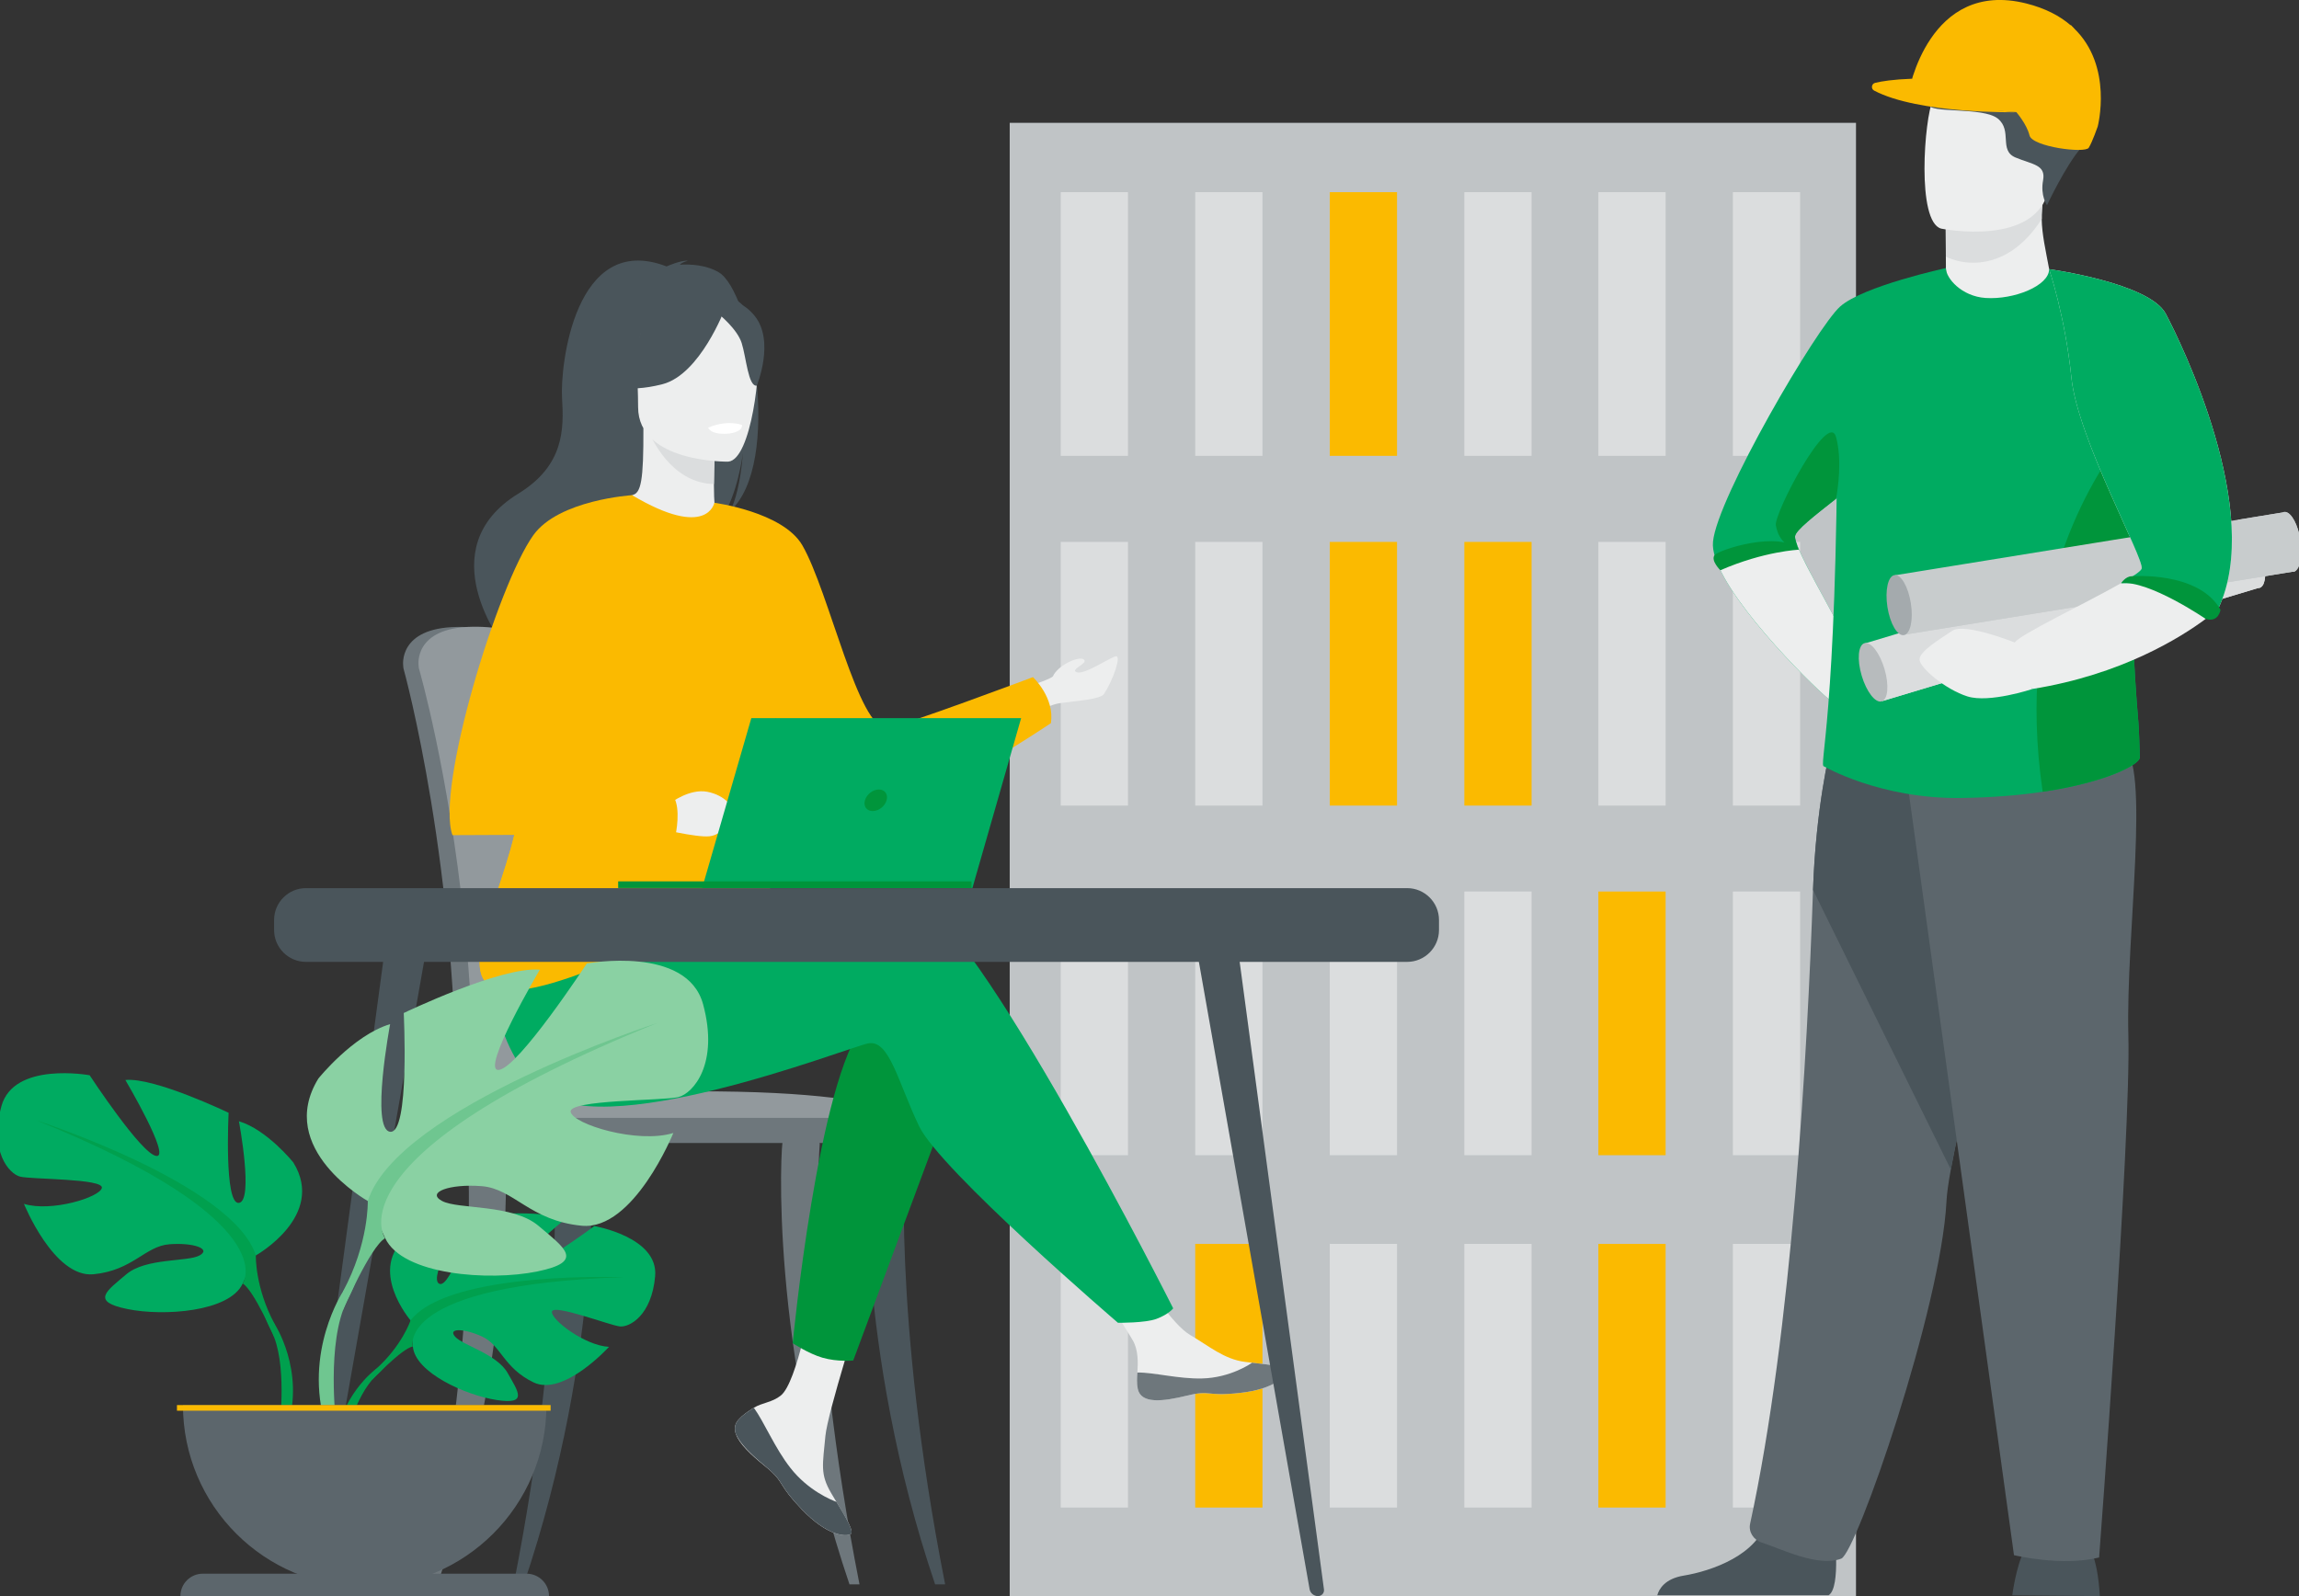 <?xml version="1.0" encoding="utf-8"?>
<!-- Generator: Adobe Illustrator 25.4.1, SVG Export Plug-In . SVG Version: 6.00 Build 0)  -->
<svg version="1.1" id="Layer_1" xmlns="http://www.w3.org/2000/svg" xmlns:xlink="http://www.w3.org/1999/xlink" x="0px" y="0px"
	 viewBox="0 0 360 250" style="enable-background:new 0 0 360 250;" xml:space="preserve">
<rect x="0" y="0" width="360" height="250" fill="#333333" stroke="none"/>
<style type="text/css">
	.st0{fill:#C0C4C6;}
	.st1{fill:#DBDDDE;}
	.st2{fill:#FBBA00;}
	.st3{fill:#00AB61;}
	.st4{fill:#EDEEEE;}
	.st5{fill:#4A555B;}
	.st6{fill:#5C666C;}
	.st7{fill:#00953B;}
	.st8{fill:#B7BBBD;}
	.st9{fill:#C8CCCD;}
	.st10{fill:#A4AAAD;}
	.st11{fill:#6E777C;}
	.st12{fill:#92999D;}
	.st13{fill:#FFFFFF;}
	.st14{fill:#00A04E;}
	.st15{fill:#8AD1A3;}
	.st16{fill:#6FC690;}
</style>
<g>
	<g>
		<rect x="158.11" y="19.24" class="st0" width="132.52" height="230.76"/>
		<rect x="271.35" y="30.1" class="st1" width="10.53" height="41.3"/>
		<rect x="250.29" y="30.1" class="st1" width="10.53" height="41.3"/>
		<rect x="229.3" y="30.1" class="st1" width="10.53" height="41.3"/>
		<rect x="208.23" y="30.1" class="st2" width="10.53" height="41.3"/>
		<rect x="187.16" y="30.1" class="st1" width="10.53" height="41.3"/>
		<rect x="166.1" y="30.1" class="st1" width="10.53" height="41.3"/>
		<rect x="271.35" y="84.88" class="st1" width="10.53" height="41.3"/>
		<rect x="250.29" y="84.88" class="st1" width="10.53" height="41.3"/>
		<rect x="229.3" y="84.88" class="st2" width="10.53" height="41.3"/>
		<rect x="208.23" y="84.88" class="st2" width="10.53" height="41.3"/>
		<rect x="187.16" y="84.88" class="st1" width="10.53" height="41.3"/>
		<rect x="166.1" y="84.88" class="st1" width="10.53" height="41.3"/>
		<rect x="271.35" y="139.64" class="st1" width="10.53" height="41.3"/>
		<rect x="250.29" y="139.64" class="st2" width="10.53" height="41.3"/>
		<rect x="229.3" y="139.64" class="st1" width="10.53" height="41.3"/>
		<rect x="208.23" y="139.64" class="st1" width="10.53" height="41.3"/>
		<rect x="187.16" y="139.64" class="st1" width="10.53" height="41.3"/>
		<rect x="166.1" y="139.64" class="st1" width="10.53" height="41.3"/>
		<rect x="271.35" y="194.83" class="st1" width="10.53" height="41.3"/>
		<rect x="250.29" y="194.83" class="st2" width="10.53" height="41.3"/>
		<rect x="229.3" y="194.83" class="st1" width="10.53" height="41.3"/>
		<rect x="208.23" y="194.83" class="st1" width="10.53" height="41.3"/>
		<rect x="187.16" y="194.83" class="st2" width="10.53" height="41.3"/>
		<rect x="166.1" y="194.83" class="st1" width="10.53" height="41.3"/>
	</g>
	<g id="P297LW_4_">
		<path class="st3" d="M268.62,87.42c2.53,7.76,16.35,21.17,18.26,22.5c0,0,3.22-5.36,2.57-8.36c-0.53-2.45-5.91-11.18-7.74-15.47
			c-0.1-0.22-0.18-0.44-0.26-0.63c-0.25-0.66-0.39-1.17-0.36-1.47c0.09-0.94,3.02-3.2,6.43-5.89c4.42-3.5,9.65-7.7,10.5-10.61
			c1.5-5.14,6.69-25.5,6.69-25.5S291.8,44.78,288.16,48c-3.65,3.22-19.29,29.99-19.92,36.85C268.16,85.6,268.3,86.46,268.62,87.42z"
			/>
		<path class="st4" d="M268.62,87.42c2.53,7.76,16.35,21.17,18.26,22.5c0,0,3.22-5.36,2.57-8.36c-0.55-2.58-6.48-12.1-8-16.1
			C279.14,85.07,273.76,84.58,268.62,87.42z"/>
		<path class="st4" d="M304.7,40.21l0.01,1.58c0,0-0.43,4.94,5.66,5.67c6.09,0.73,10.67-1.48,10.51-5.3
			c-0.55-2.96-1.13-5.43-1.17-7.87c-0.02-0.91,0.05-1.87,0.22-2.96l-11.79-0.24l-3.48,0.57L304.7,40.21z"/>
		<path class="st1" d="M304.66,31.65l0.05,8.56c1.26,0.58,2.67,0.94,4.25,0.94c5.42,0,8.93-3.97,10.76-6.86
			c-0.02-0.91,0.05-1.87,0.22-2.96l-11.79-0.24L304.66,31.65z"/>
		<path class="st5" d="M315.1,249.88c0,0,0.57-4.46,1.9-7.11c1.32-2.65,9.76-0.97,9.76-0.97s1.68,1.44,2.05,8.2L315.1,249.88z"/>
		<path class="st5" d="M286.35,249.86c1.98-1.22,0.86-10.24,0.86-10.24s-9.24-7.39-10.51-1.73c-1.28,5.66-8.78,8.2-13.05,8.9
			c-2.95,0.48-3.87,2.11-4.14,3.08H286.35z"/>
		<path class="st6" d="M305.48,183.18c-0.38,2.07-0.62,3.78-0.68,4.99c-0.86,16.76-14.11,55.07-16.48,55.96
			c-3.67,1.38-9.43-1.55-12.46-2.52c-1.26-0.4-2.09-1.66-1.81-2.94c6.55-30.15,8.97-73.58,9.85-99.29
			c0.44-12.95,2.67-21.9,2.67-21.9s32.31-8.62,32.5,2.28C319.24,129.43,308.36,167.26,305.48,183.18z"/>
		<path class="st5" d="M305.48,183.18l-21.58-43.79c0.44-12.95,2.67-21.9,2.67-21.9s32.31-8.62,32.5,2.28
			C319.24,129.43,308.36,167.26,305.48,183.18z"/>
		<path class="st6" d="M298.3,119.82l17.07,123.77c0,0,7.5,1.81,13.33,0.36c0,0,5-65.83,4.58-81.75
			c-0.42-15.92,3.59-42.59-0.92-45.52C327.88,113.74,298.3,119.82,298.3,119.82z"/>
		<path class="st3" d="M285.64,120.05c0,0,8.73,5.09,21.37,4.94c4.93-0.06,9.21-0.43,12.85-0.97c10.14-1.5,15.25-4.33,15.21-5.39
			c-0.03-0.95-0.1-4.11-0.22-5.47c-1.61-18.58-0.78-33.03-2.95-43.88c-0.03-0.13-0.05-0.26-0.08-0.39
			c-2.87-13.8-7.36-21.73-9.6-24.98c-0.82-1.19-1.32-1.74-1.35-1.74c0,2.58-5.49,4.8-9.95,4.5c-3.77-0.25-6.21-3.11-6.21-4.66l0,0
			c-0.31,0-16.98,11.6-17,22.37C287.64,112.65,284.71,120.07,285.64,120.05z"/>
		<path class="st7" d="M319.84,123.86c0.01,0.05,0.02,0.11,0.02,0.16c10.14-1.5,15.25-4.33,15.21-5.39
			c-0.03-0.95-0.1-4.11-0.22-5.47c-1.61-18.58-0.78-33.03-2.95-43.88C326.58,76.39,315.64,95.02,319.84,123.86z"/>
		<g>
			<path class="st1" d="M292.06,100.77l1.36,4.53l1.35,4.5l58.81-17.69c0.08,0,0.17,0,0.24-0.03c0.08-0.02,0.16-0.06,0.23-0.11
				c0.74-0.53,0.88-2.45,0.31-4.61c-0.03-0.12-0.06-0.24-0.1-0.36c-0.69-2.33-1.94-4.05-2.9-4.06c-0.08,0-0.15,0.01-0.23,0.03
				c-0.08,0.02-0.15,0.06-0.22,0.11L292.06,100.77z"/>
			<path class="st1" d="M293.43,105.3l1.35,4.5l58.81-17.69c0.08,0,0.17,0,0.24-0.03c0.08-0.02,0.16-0.06,0.23-0.11
				c0.74-0.53,0.88-2.45,0.31-4.61c-2.4,1.8-13.89,9.78-33.48,13.67C300.63,105.04,294.36,105.29,293.43,105.3z"/>
			<path class="st8" d="M291.96,100.74c0.99-0.29,2.38,1.51,3.13,4.03s0.55,4.8-0.44,5.09c-0.99,0.29-2.38-1.51-3.13-4.03
				C290.77,103.31,290.97,101.03,291.96,100.74z"/>
		</g>
		<g>
			<path class="st9" d="M350.5,81.4l6.93-1.13c0.08-0.04,0.15-0.06,0.23-0.08c0.08-0.01,0.15-0.01,0.23,0
				c0.95,0.14,1.96,2.01,2.34,4.41c0.02,0.13,0.04,0.25,0.05,0.37c0.14,1.07,0.12,2.04-0.03,2.83c-0.15,0.85-0.45,1.45-0.86,1.68
				c-0.01,0.01-0.02,0.01-0.02,0.01c-0.08,0.04-0.16,0.07-0.24,0.08s-0.16,0.01-0.25,0l-60.62,9.83l-0.75-4.63l-0.76-4.67
				L350.5,81.4z"/>
			<path class="st9" d="M325.3,94.15c12.97-0.84,19.84-7.69,25.19-12.75l6.93-1.13c0.08-0.04,0.15-0.06,0.23-0.08
				c0.08-0.01,0.15-0.01,0.23,0c0.95,0.14,1.96,2.01,2.34,4.41c0.02,0.13,0.04,0.25,0.05,0.37c0.14,1.07,0.12,2.04-0.03,2.83
				c-0.33,0.92-0.66,1.54-0.86,1.68c-0.01,0.01-0.02,0.01-0.02,0.01c-0.08,0.04-0.16,0.07-0.24,0.08s-0.16,0.01-0.25,0l-60.62,9.83
				l-0.75-4.63C298.44,94.9,304.69,95.48,325.3,94.15z"/>
			<path class="st10" d="M296.65,90.08c1.02-0.16,2.16,1.81,2.57,4.41c0.41,2.6-0.08,4.83-1.1,4.99c-1.02,0.16-2.16-1.81-2.57-4.41
				C295.15,92.47,295.64,90.24,296.65,90.08z"/>
		</g>
		<path class="st4" d="M318.21,107.92c14.06-2.24,23.35-8.13,27.18-10.98c1.3-0.98,1.96-1.59,1.96-1.59
			c7.2-15.15-5.83-41.71-8.21-46.2c-2.57-4.85-18.27-6.99-18.27-6.99s2.51,7.37,3.49,16.98s11.43,28.35,11,29.92
			c-0.11,0.4-1.36,1.23-3.21,2.28c-5.46,3.11-16,8.12-16.65,9.29C314.65,102.2,318.21,107.92,318.21,107.92z"/>
		<path class="st4" d="M315.5,100.64c0,0-7.86-3.14-9.78-1.85c-1.93,1.29-5.14,3.22-5.14,4.5c0,1.29,4.07,4.71,7.5,5.79
			c3.43,1.08,10.14-1.15,10.14-1.15L315.5,100.64z"/>
		<path class="st3" d="M324.36,59.14c0.98,9.61,11.43,28.35,11,29.92c-0.11,0.4-1.36,1.23-3.21,2.28c0.12,0.01,0.23,0.01,0.35,0.01
			c8.22-0.36,11.93,4.18,12.89,5.59c1.3-0.98,1.96-1.59,1.96-1.59c7.2-15.15-5.83-41.71-8.21-46.2c-2.57-4.85-18.27-6.99-18.27-6.99
			S323.38,49.53,324.36,59.14z"/>
		<path class="st4" d="M303.97,35.81c0,0,15.11,3.05,16.87-6.39c1.75-9.44,4.89-15.4-4.68-17.75c-9.57-2.35-12.12,0.91-13.48,3.91
			C301.32,18.6,300.08,34.77,303.97,35.81z"/>
		<path class="st5" d="M320.54,32.14c0,0,2.92-6.24,5.36-9.01c2.44-2.77,1.11-16.61-9.41-16.17c-10.52,0.44-14.29,7.97-14.39,9.41
			c-0.11,1.44,8.42,0.33,10.74,2.21c2.32,1.88,0.11,4.98,2.77,6.09c2.66,1.11,4.76,1.11,4.32,3.55
			C319.47,30.68,320.54,32.14,320.54,32.14z"/>
		<path class="st2" d="M317.29,0.54c3.01,0.76,5.27,1.96,6.95,3.42c0.17,0.14,0.33,0.29,0.49,0.44l0,0
			c6.24,5.95,3.75,15.42,3.75,15.42s-0.83,2.39-1.4,3.32c-0.57,0.93-8.86-0.14-9.28-1.93c-0.43-1.78-2.07-3.65-2.07-3.65
			s-8.74-0.6-9.32-0.65c-1.97-0.14-7.6-2.1-7.6-2.1C298.86,14.28,302.03-3.28,317.29,0.54z"/>
		<path class="st2" d="M293.62,12.98c1.05-0.26,2.83-0.54,5.78-0.65c0,0,2.47,2.05,7.38,3.61c2.31-2.91,8.89-9.92,17.45-11.97
			c0.03-0.01,0.05-0.01,0.08-0.02c0.18,0.23,0.29,0.31,0.41,0.46l0,0c0.04,0.05,0.08,0.1,0.12,0.17
			c-6.97,1.22-13.6,9.05-15.88,11.97c1.95,0.48,4.19,0.86,6.74,1.03c0,0-15.26,0.29-22.23-3.39
			C292.95,13.91,293.04,13.13,293.62,12.98z"/>
		<path class="st7" d="M278.08,82.28c0.28,1.6,1.15,3.29,3.62,3.82c-0.1-0.22-0.18-0.44-0.26-0.63c-0.25-0.66-0.39-1.17-0.36-1.47
			c0.09-0.94,3.02-3.2,6.43-5.89c0.28-1.52,0.97-6.06,0-9.64C286.33,64.07,277.76,80.46,278.08,82.28z"/>
		<path class="st7" d="M333.78,90.26c0,0,10.5-0.86,13.93,5.25c0,0-0.29,2.06-2.32,1.43c0,0-8.88-6.07-13.24-5.6
			C332.15,91.35,332.82,90.28,333.78,90.26z"/>
		<path class="st7" d="M281.69,86.1c0,0-5.45,0.23-12.3,3.22c0,0-1.52-1.49-0.92-2.35C269.08,86.11,278.74,83.02,281.69,86.1z"/>
	</g>
	<g>
		<g>
			<path class="st11" d="M92.61,156.37c-0.54-13.15-1.68-24.59-3.07-32.56c-2.2-12.72-4.18-20.03-4.2-20.11
				c-0.29-1.12-4.47-5.64-13.78-5.5c-9.3,0.14-8.42,6.08-8.42,6.08l0,0c0,0.2,0.03,0.39,0.07,0.53c0.09,0.31,8.63,31.28,8.26,71.27
				c-0.01,0.56-0.07,1.53-0.03,2.18c0,0,21.57,0.56,21.57,0C93.76,174.72,93.39,165.04,92.61,156.37z"/>
			<path class="st12" d="M95.32,175.85c-0.01,0.56-0.3,1.01-0.66,1.01h-0.01c-0.36-0.01-0.65-0.46-0.65-1.01H75.53
				c-0.01,0.56-0.3,1.01-0.66,1.01h-0.01c-0.37-0.01-0.66-0.47-0.65-1.04c0.11-11.45-0.55-22.13-1.53-31.57
				c-2.46-23.53-6.99-39.25-7.06-39.47c-0.04-0.14-0.07-0.33-0.07-0.53c0,0-0.89-5.94,8.42-6.08c9.3-0.14,13.49,4.38,13.78,5.51
				c0.02,0.06,1.14,4.2,2.63,11.65c0.5,2.47,1.03,5.3,1.57,8.46c1.37,7.98,2.53,19.42,3.07,32.56
				C95.8,165.04,96.07,172.35,95.32,175.85z"/>
			<path class="st12" d="M72.84,176.85h72.45c0,0-1.68-6.82-43.64-5.81C71.95,171.76,72.84,176.85,72.84,176.85z"/>
			<g>
				<path class="st11" d="M66.94,248.16c8.4-42.53,6.24-68.62,6.23-68.94c-0.02-0.66,1.19-1.25,1.83-1.28
					c0.66-0.01,3.56-0.19,3.9,0.37c0.44,0.74,2.13,32.88-10.39,69.85H66.94z"/>
			</g>
			<g>
				<path class="st11" d="M134.59,248.16c-8.4-42.53-6.24-68.62-6.23-68.94c0.02-0.66-1.19-1.25-1.83-1.28
					c-0.66-0.01-3.56-0.19-3.9,0.37c-0.44,0.74-2.13,32.88,10.39,69.85H134.59z"/>
			</g>
			<g>
				<path class="st5" d="M148,248.16c-8.4-42.53-6.24-68.62-6.23-68.94c0.02-0.66-1.19-1.25-1.83-1.28
					c-0.66-0.01-3.56-0.19-3.9,0.37c-0.44,0.74-2.13,32.88,10.39,69.85H148z"/>
			</g>
			<g>
				<path class="st5" d="M80.44,248.16c8.4-42.53,6.24-68.62,6.23-68.94c-0.02-0.66,1.19-1.25,1.83-1.28
					c0.66-0.01,3.56-0.19,3.9,0.37c0.44,0.74,2.13,32.88-10.39,69.85H80.44z"/>
			</g>
			<path class="st11" d="M145.33,179.03H72.88c-0.82,0-1.48-0.67-1.48-1.48v-0.98c0-0.82,0.67-1.48,1.48-1.48h72.45
				c0.82,0,1.48,0.67,1.48,1.48v0.98C146.81,178.36,146.15,179.03,145.33,179.03z"/>
		</g>
		<g>
			<path class="st4" d="M159.18,113.69c3.08-1.79,4.6-3.23,6.84-3.56c2.24-0.32,6.3-0.58,6.85-1.42c1.38-2.09,2.84-6.18,1.82-5.91
				c-1.03,0.27-4.86,2.91-6.07,2.5c-1.21-0.41,1.84-1.38,1.11-1.99c-0.77-0.64-4.08,0.9-4.85,2.61c-0.27,0.6-9.8,3.57-9.8,3.57
				L159.18,113.69z"/>
			<path class="st4" d="M115.63,222.38c-0.61,0.69-0.68,1.46-0.38,2.29c0,0,0,0.01,0.01,0.01c0.55,1.52,2.38,3.23,4.49,4.93
				c0.27,0.22,0.51,0.42,0.72,0.6c0.06,0.05,0.11,0.1,0.16,0.15c0.04,0.04,0.08,0.08,0.13,0.11c1.97,1.82,1.24,2.24,4.78,5.94
				c4.04,4.21,6.83,4.28,7.63,3.9c0.67-0.33-0.69-2.56-2.2-5.07c-0.07-0.12-0.15-0.24-0.22-0.37c-0.2-0.34-0.4-0.68-0.6-1.01
				c-1.77-3.02-1.31-4.44-0.9-8.94c0.34-3.66,5.69-20.41,5.69-20.41l-7.76-1.33c0,0-2.33,13.34-4.91,15.4
				c-1.37,1.1-2.92,1.11-4.23,1.92c-0.09,0.06-0.19,0.12-0.28,0.17C117.01,221.17,116.24,221.68,115.63,222.38z"/>
			<path class="st5" d="M115.63,222.38c-0.61,0.69-0.68,1.46-0.38,2.29c0,0,0,0.01,0.01,0.01c0.68,1.52,2.45,3.22,4.5,4.91
				c0.27,0.22,0.51,0.43,0.72,0.62c0.06,0.05,0.11,0.1,0.16,0.15c0.04,0.04,0.08,0.08,0.13,0.11c1.97,1.82,1.24,2.24,4.78,5.94
				c4.04,4.21,6.83,4.28,7.63,3.9c0.67-0.33-0.69-2.56-2.2-5.07c-0.79-0.29-4.44-1.77-7.21-5.32c-2.44-3.11-4.06-7.1-5.72-9.42
				c-0.09,0.06-0.19,0.12-0.28,0.17C117.01,221.17,116.24,221.68,115.63,222.38z"/>
			<path class="st4" d="M178.17,217.53c0.48,2.39,3.9,1.99,7.7,1.07c3.82-0.94,2.91,0.18,8.33-0.43c5.43-0.6,7.07-2.62,7.23-3.43
				c0.15-0.72-2.53-0.97-5.41-1.3c-0.36-0.04-0.73-0.09-1.09-0.13c-3.25-0.41-5.63-2.5-8.58-4.22c-2.79-1.63-6.96-8.27-6.96-8.27
				l-7.44,0.59c0,0,3.9,5.93,5.42,8.51c0.89,1.51,0.84,3.53,0.73,5.07C178.05,215.83,178,216.69,178.17,217.53z"/>
			<path class="st11" d="M185.87,218.6c3.82-0.94,2.91,0.18,8.33-0.43c5.43-0.6,7.07-2.62,7.23-3.43c0.15-0.72-2.53-0.97-5.41-1.3
				l-0.03,0.06c0,0-3.26,2.31-7.77,2.41c-3.69,0.09-7.58-0.97-10.12-0.93c-0.06,0.84-0.11,1.7,0.06,2.54
				C178.65,219.93,182.06,219.53,185.87,218.6z"/>
			<path class="st7" d="M149.65,169.95l-16.04,43.15c0,0-2.46,0.24-4.82-0.44c-2.17-0.63-4.66-2.27-4.66-2.27
				s3.97-41.44,11.27-50.06C142.69,151.72,149.65,169.95,149.65,169.95z"/>
			<path class="st3" d="M86.23,152.49c0,0,46.08-15.58,56.35-12.26c10.28,3.32,41.13,64.7,41.13,64.7s-0.7,0.93-2.6,1.64
				c-1.76,0.67-6.05,0.62-6.05,0.62s-27.84-23.87-31.16-30.83c-3.32-6.96-4.64-13.59-7.96-12.93c-3.32,0.67-42.77,16.25-51.72,6.96
				c-8.96-9.28-6.61-21.34-6.61-21.34L86.23,152.49z"/>
			<path class="st5" d="M112.5,42.62c-1.99-1.14-4.38-1.26-6.05-1.16c0.43-0.45,1.28-0.61,1.28-0.61c-1.04-0.15-3.35,0.88-3.35,0.88
				c-14.4-5.55-16.67,15.65-16.37,20.58c0.3,4.92,0.34,10.6-6.85,15.01c-14.15,8.7-2.21,23.87-2.21,23.87
				c0.11,0.07,6.58,11.04,6.58,11.04c-0.37-3.98,18-24.99,27.58-31.28c2.33-3.44,3.16-9.5,3.23-9.98c-0.4,4.81-1.23,7.51-1.96,9.03
				C122.5,72.54,117.77,45.62,112.5,42.62z"/>
			<path class="st4" d="M112.55,81.27c0.05,0.02-4.62,2.45-8.15,1.48c-3.31-0.91-5.47-5.19-5.42-5.2c1.4-0.28,1.8-2.2,1.77-10.48
				l0.64,0.13l10.65,2.11c0,0-0.24,3.35-0.25,6.5C111.79,78.47,111.95,80.99,112.55,81.27z"/>
			<path class="st1" d="M112.04,69.32c0,0-0.24,3.35-0.25,6.5c-5.96-0.17-9.1-5.61-10.4-8.62L112.04,69.32z"/>
			<path class="st5" d="M100.29,66.05c0,0-3.12-4.93-3.88-9.15c-0.54-3.01,1-14.18,12.22-12.57c0,0,3.26,0.32,6.33,2.39
				c2.43,1.64,5.95,5.2,2.02,14.94l-1.02,3.29L100.29,66.05z"/>
			<path class="st4" d="M114.03,72.31c0,0-14.1,0.23-14.11-8.55c-0.01-8.79-1.83-14.66,7.16-15.18c9.01-0.52,10.75,2.83,11.47,5.76
				C119.28,57.27,117.7,72.02,114.03,72.31z"/>
			<path class="st5" d="M113.51,48.36c0,0-3.86,10.3-9.78,11.82c-5.93,1.52-8.5-0.06-8.5-0.06s4.54-3.61,5.49-9.91
				C100.72,50.2,110.6,43.45,113.51,48.36z"/>
			<path class="st5" d="M112.55,49.2c0,0,2.88,2.3,3.59,4.53c0.71,2.23,1.02,6.84,2.36,6.68c0,0,2.91-7-0.36-10.97
				C114.68,45.25,112.55,49.2,112.55,49.2z"/>
			<path class="st2" d="M81.16,119.2c-1.39-5.83,3.34-17.14,8.28-26.51c4.48-8.49,9.13-15.38,9.54-15.13
				c11.81,7.01,12.88,1.19,12.88,1.19s10.73,1.42,13.77,6.65c4.2,7.23,8.78,28.94,13.28,28.62c2.06-0.15,22.84-7.96,22.84-7.96
				s3.46,3.24,2.8,7.22c0,0-10.26,6.87-18.94,11.26c-4.59,2.32-8.74,3.94-10.69,3.48c-3.95-0.93-10.12-10.09-13.46-15.48
				c-0.01-0.01-0.01-0.02-0.02-0.04c-4.25,24.1,1.53,29.59-1.39,32.13c-3.1,2.68-7.51-1.28-17.24,2.94
				c-6.38,2.77-15.23,6.76-21.19,7.46c-3.13,0.37-5.46-0.18-6.22-2.29C73.21,146.6,83.82,130.32,81.16,119.2z"/>
			<path class="st13" d="M110.9,66.98c0,0,0.26,1.12,3.04,0.95c0,0,2.33-0.14,2.26-1.37C116.19,66.56,113.94,65.68,110.9,66.98z"/>
			<path class="st2" d="M75.42,152.74c0.76,2.11,3.09,2.65,6.22,2.29c4.12-1.79,21.94-8.7,21.75-13.38
				c-0.3-6.92-3.43-7.14-1.22-15.69c1.77-6.86-14.68-19.62-17.31-22.39c-4.94,9.36-5.07,9.81-3.69,15.64
				C83.82,130.32,73.21,146.6,75.42,152.74z"/>
			<path class="st4" d="M104.97,125.79c0,0,2.99-2.32,5.8-1.77c2.82,0.55,4.2,2.49,4.08,3.37c-0.11,0.89-1.6,3.37-3.76,3.6
				c-2.15,0.22-8.29-1.32-8.29-1.32L104.97,125.79z"/>
			<path class="st2" d="M98.99,77.56c0,0-11.49,0.71-15.47,6.26c-5.6,7.81-15.32,39.69-12.67,46.99l34.96-0.15
				c0,0,0.85-3.96-0.33-5.88c-1.18-1.91-20.33-5.01-21.22-5.9c-0.89-0.89,11.05-17.24,11.05-19.89
				C95.3,96.34,98.99,77.56,98.99,77.56z"/>
		</g>
		<g>
			<g>
				<polygon class="st3" points="109.95,139.09 152.27,139.09 159.9,112.48 117.65,112.48 				"/>
				<rect x="96.8" y="138.05" class="st7" width="55.33" height="1.04"/>
			</g>
			<path class="st7" d="M138.83,125.35c0.27-0.94-0.27-1.69-1.21-1.69c-0.94,0-1.91,0.76-2.18,1.69s0.27,1.69,1.21,1.69
				S138.57,126.29,138.83,125.35z"/>
		</g>
		<g>
			<g>
				<g>
					<path class="st5" d="M186.71,144.87l2.95,16.7l0,0l8.14,46.11l7.27,41.23c0.11,0.63,0.67,1.09,1.31,1.09
						c0.58,0,1.02-0.49,0.94-1.05l-6.28-46.74l-6.71-49.99l-1.02-7.54L186.71,144.87z"/>
				</g>
			</g>
			<g>
				<g>
					<path class="st5" d="M47.75,250c0.65,0,1.21-0.46,1.31-1.09l6.47-36.63l9.29-52.68l2.6-14.73l-6.62-0.19l-1.15,8.55l-8.07,60.1
						l-4.78,35.62C46.74,249.51,47.18,250,47.75,250z"/>
				</g>
			</g>
			<path class="st5" d="M47.9,150.66h172.45c2.74,0,4.98-2.24,4.98-4.98v-1.59c0-2.74-2.24-4.98-4.98-4.98H47.9
				c-2.74,0-4.98,2.24-4.98,4.98v1.59C42.92,148.42,45.16,150.66,47.9,150.66z"/>
		</g>
	</g>
	<g>
		<g>
			<path class="st3" d="M64.29,206.81c0,0-6.93-8.09-0.43-13.22c0,0,4.75-2.88,8.63-2.64c0,0-5.49,9.2-3.72,10.12
				c1.77,0.92,5.38-10.7,5.38-10.7s10.81-1.05,14.29,0.63c0,0-9.24,7.56-7.29,8.01c1.94,0.45,11.92-6.97,11.92-6.97
				s10.06,1.71,9.52,7.85s-4,8.03-5.53,7.87c-1.52-0.16-10.44-3.57-10.63-2.32c-0.19,1.25,5.17,5.33,8.93,5.52
				c0,0-7.09,7.82-11.8,5.57c-4.71-2.26-5.12-5.84-8.05-7.18c-2.94-1.34-5.45-1.33-4.23,0.03c1.22,1.36,6.53,2.7,8.21,5.67
				c1.68,2.97,3.19,4.98-1.69,4.24c-4.88-0.74-12.8-4.3-13.15-8.39C64.29,206.81,64.29,206.81,64.29,206.81z"/>
			<g>
				<path class="st14" d="M97.64,200.05c0,0-27.32-1.06-33.35,6.76c0,0-1.33,3.99-5.44,7.64l-0.64,1.74c0,0,4.73-4.99,6.43-5.29
					C64.64,210.9,61.99,201.21,97.64,200.05z"/>
				<path class="st14" d="M58.85,214.44c0,0-5.87,4.33-6.28,12.08l1.07,0.1c0,0,1.87-8.01,5.26-11.15
					C62.29,212.34,58.85,214.44,58.85,214.44z"/>
			</g>
		</g>
		<g>
			<path class="st3" d="M40.06,196.64c0,0,11.03-6.18,5.88-14.55c0,0-4.11-5.14-8.53-6.47c0,0,2.35,12.49,0,12.79
				c-2.35,0.3-1.61-14.11-1.61-14.11s-11.62-5.59-16.17-5.14c0,0,7.2,12.2,4.85,11.9c-2.35-0.29-10.44-12.64-10.44-12.64
				s-11.9-2.2-13.82,4.85s1.18,10.58,2.94,11.03c1.76,0.44,13.08,0.29,12.79,1.76c-0.29,1.47-7.94,3.83-12.2,2.5
				c0,0,4.7,11.62,10.88,11.03s8.08-4.41,11.9-4.7c3.83-0.29,6.61,0.74,4.7,1.76c-1.91,1.03-8.38,0.34-11.47,2.96
				s-5.59,4.24,0.15,5.42c5.73,1.18,16.02,0.44,18.08-3.96S40.06,196.64,40.06,196.64z"/>
			<g>
				<path class="st14" d="M5.67,175.47c0,0,30.86,9.99,34.39,21.17c0,0-0.15,5,2.94,10.73v2.2c0,0-3.24-7.49-5-8.53
					C38,201.05,44.92,191.35,5.67,175.47z"/>
				<path class="st14" d="M43,207.37c0,0,4.76,7.23,2.04,16.03l-1.23-0.33c0,0,1.19-9.69-1.3-14.56
					C40.03,203.62,43,207.37,43,207.37z"/>
			</g>
		</g>
		<g>
			<path class="st15" d="M57.6,188.12c0,0-14.53-8.14-7.75-19.18c0,0,5.43-6.78,11.24-8.53c0,0-3.1,16.47,0,16.86
				c3.1,0.39,2.13-18.6,2.13-18.6s15.3-7.36,21.31-6.78c0,0-9.49,16.08-6.4,15.69s13.76-16.67,13.76-16.67s15.69-2.91,18.21,6.4
				s-1.55,13.95-3.88,14.53c-2.32,0.58-17.24,0.39-16.86,2.32s10.46,5.04,16.08,3.3c0,0-6.2,15.3-14.33,14.53
				c-8.14-0.78-10.66-5.81-15.69-6.2c-5.04-0.39-8.72,0.97-6.2,2.32c2.52,1.35,11.05,0.45,15.11,3.9s7.36,5.59-0.19,7.14
				c-7.56,1.55-21.12,0.58-23.83-5.23C57.6,188.12,57.6,188.12,57.6,188.12z"/>
			<g>
				<path class="st16" d="M102.93,160.23c0,0-40.68,13.17-45.34,27.9c0,0,0.19,6.58-3.88,14.15v2.91c0,0,4.26-9.88,6.58-11.24
					C60.32,193.94,51.2,181.15,102.93,160.23z"/>
				<path class="st16" d="M53.72,202.27c0,0-6.28,9.52-2.7,21.13l1.61-0.44c0,0-1.56-12.77,1.71-19.2
					C57.64,197.34,53.72,202.27,53.72,202.27z"/>
			</g>
		</g>
		<path class="st6" d="M57.11,248.55c15.72,0,28.46-12.74,28.46-28.46H28.65C28.65,235.8,41.39,248.55,57.11,248.55z"/>
		<path class="st6" d="M85.97,250H28.25l0,0c0-1.94,1.57-3.51,3.51-3.51h50.69C84.39,246.49,85.97,248.05,85.97,250L85.97,250z"/>
		<rect x="27.71" y="220.08" class="st2" width="58.51" height="0.88"/>
	</g>
</g>
</svg>
